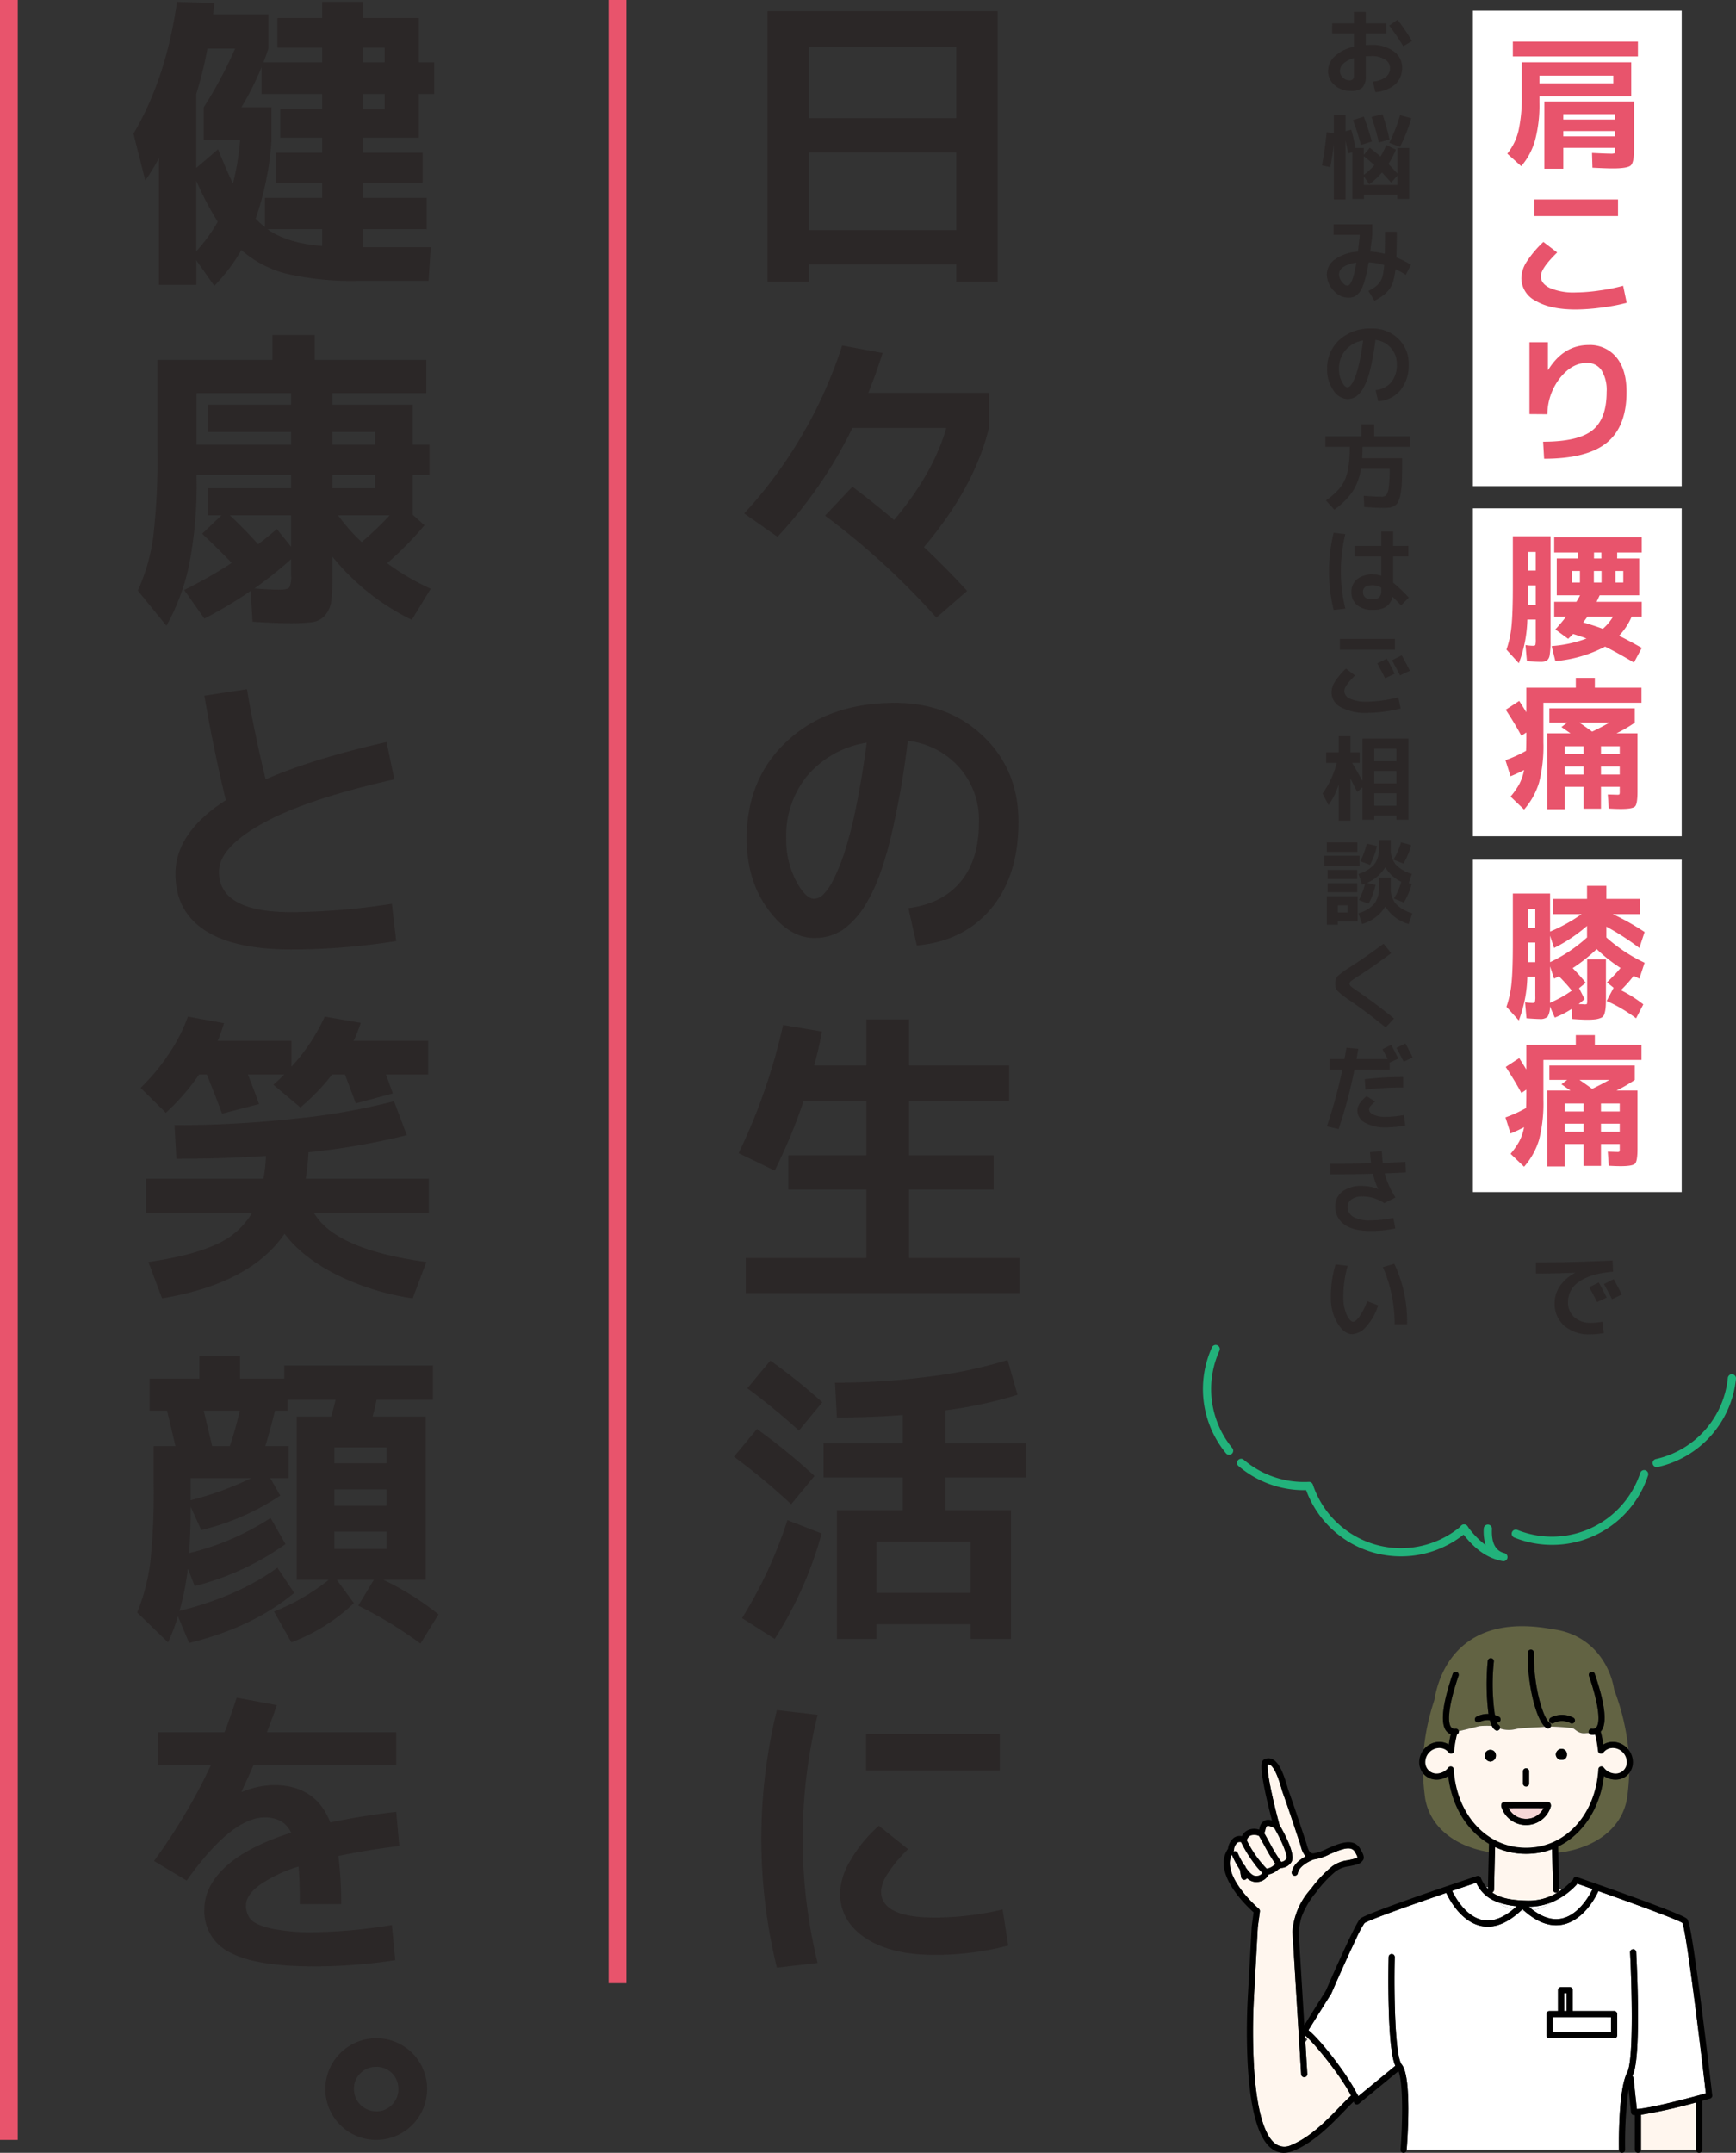 <svg xmlns="http://www.w3.org/2000/svg" width="390.826" height="484.586" viewBox="0 0 390.826 484.586"><rect x="0" y="0" width="390.826" height="484.586" fill="#333333" stroke="none"/><defs><style>.cls-1{fill:#2b2727;}.cls-2{fill:#e8546c;}.cls-3{fill:none;}.cls-4{fill:#626343;}.cls-5{fill:#fff;}.cls-6{fill:#fff6ee;}.cls-7{fill:#f7d7d7;}.cls-8{fill:#22b27b;}</style></defs><g id="レイヤー_2" data-name="レイヤー 2"><g id="メイン"><path class="cls-1" d="M172.801,2.53h51.8V63.43h-9.31V59.51H182.111v3.92h-9.31Zm9.31,24.08h33.18V10.51H182.111Zm0,7.7v17.5h33.18v-17.5Z"/><path class="cls-1" d="M185.75,116.07l6.16-6.51q4.759,3.57,9.38,7.49,8.821-10.5,11.76-20.72H191.911a100.029,100.029,0,0,1-16.87,24.5l-7.49-5.25a102.142,102.142,0,0,0,22.05-37.8l9.1,1.68q-1.47,4.69-3.22,8.96h27.16v7.91q-3.291,13.44-14.63,26.81,4.969,4.69,9.73,9.87l-6.93,6.02A167.187,167.187,0,0,0,185.75,116.07Z"/><path class="cls-1" d="M204.511,204.411q7.629-.979,11.76-5.95,4.129-4.969,4.13-13.44a17.84,17.84,0,0,0-4.445-12.285,18.267,18.267,0,0,0-11.585-5.985,190.302,190.302,0,0,1-3.955,22.295q-2.276,8.996-5.04,13.685a19.514,19.514,0,0,1-5.6,6.545,11.569,11.569,0,0,1-6.475,1.855q-5.67,0-10.43-6.51-4.761-6.51-4.76-15.89,0-13.579,9.24-22.05,9.24-8.469,24.15-8.47,12.04,0,19.915,7.56,7.875,7.56,7.875,19.25,0,12.18-6.195,19.53-6.195,7.35-16.695,8.26Zm-9.38-37.24a22.127,22.127,0,0,0-13.3,7.35,21.322,21.322,0,0,0-4.83,14.21,20.005,20.005,0,0,0,2.17,9.45q2.169,4.131,4.13,4.13a3.104,3.104,0,0,0,2.03-.945,12.6,12.6,0,0,0,2.345-3.465,44.402,44.402,0,0,0,2.555-6.37,96.018,96.018,0,0,0,2.555-10.15Q194.08,175.081,195.131,167.171Z"/><path class="cls-1" d="M195.06,229.47h9.59v10.36h22.54v7.98h-22.54v12.25h19.04v7.7h-19.04v15.4h24.85v7.91H167.901V283.16h27.16V267.76H177.491v-7.7h17.57v-12.25H180.921a119.874,119.874,0,0,1-6.51,15.68l-8.12-3.92a132.573,132.573,0,0,0,10.01-28.84l8.75,1.47q-.771,4.131-1.75,7.63h11.76Z"/><path class="cls-1" d="M178.121,338.601a142.468,142.468,0,0,0-12.88-10.71l5.18-6.23a139.887,139.887,0,0,1,12.95,10.57Zm6.86,6.58a86.27,86.27,0,0,1-10.57,23.73l-7.35-4.69a99.179,99.179,0,0,0,10.22-22.05Zm-16.73-32.69,5.18-6.23a125.806,125.806,0,0,1,11.69,9.38l-5.25,6.37A144.876,144.876,0,0,0,168.25,312.491Zm19.74-1.26a160.765,160.765,0,0,0,21.42-1.4,98.353,98.353,0,0,0,17.43-3.71l2.24,7.84a97.182,97.182,0,0,1-16.24,3.5v7.42h18.06v7.7H212.841v7.35h14.77v28.98h-9.1v-3.29h-21.21v3.29h-8.89v-28.98h14.84v-7.35H185.401v-7.7h17.85v-6.37q-7.49.561-14.84.56Zm30.52,47.32V347.002h-21.21v11.55Z"/><path class="cls-1" d="M184.071,385.99a117.752,117.752,0,0,0,0,55.86l-9.17,1.05a121.727,121.727,0,0,1,0-57.96Zm41.65,43.82,1.26,8.12a64.92,64.92,0,0,1-16.59,2.1q-9.87,0-15.575-3.815-5.706-3.814-5.705-10.185a15.319,15.319,0,0,1,2.345-7.245,30.911,30.911,0,0,1,6.405-7.805l6.58,5.25a30.081,30.081,0,0,0-4.48,5.355,8.48,8.48,0,0,0-1.61,4.095q0,5.95,12.04,5.95A67.003,67.003,0,0,0,225.721,429.81Zm-30.73-31.29v-8.19h30.1v8.19Z"/><path class="cls-1" d="M94.31,4.07v9.94h3.43v7.14H94.31v9.87H81.641v3.36H95.151v6.72H81.641V44.53H96.06v7.07H81.641v4.06H96.971l-.49,7.56h-15.96a66.113,66.113,0,0,1-15.75-1.54,24.489,24.489,0,0,1-10.43-5.39,39.193,39.193,0,0,1-6.09,8.05l-4.06-5.74v5.53H35.79V35.57a41.362,41.362,0,0,1-3.08,5.04l-2.66-10.5Q37.401,17.651,39.851.43L48.25.71q-.141,1.68-.28,2.52h12.46v7.7q-.7,2.1-1.12,3.08h13.23v-3.29H62.46V4.07H72.54V.43h9.1V4.07ZM44.191,21.15V37.81l4.9-4.2q2.1,5.18,3.36,7.7a59.641,59.641,0,0,0,1.61-9.73h-8.19V24.16a98.788,98.788,0,0,0,7.07-13.23H46.71A90.812,90.812,0,0,1,44.191,21.15Zm0,19.53V56.57A37.254,37.254,0,0,0,49.02,49.92,68.542,68.542,0,0,1,44.191,40.68Zm13.37,8.54a18.624,18.624,0,0,0,2.1,1.89V44.53H72.54V41.1H62.111V34.38H72.54V31.02H63.091V24.58h9.45V21.15H58.891v-6.02a65.6,65.6,0,0,1-4.55,9.03h6.79v7.42A67.252,67.252,0,0,1,57.56,49.22Zm2.66,2.38q4.41,3.15,12.32,3.78V51.6ZM81.641,10.72v3.29h4.97v-3.29Zm0,13.86h4.97V21.15H81.641Z"/><path class="cls-1" d="M87.171,126.781a54.774,54.774,0,0,0,9.8,5.74l-4.27,7a52.706,52.706,0,0,1-17.85-14.21v3.57a57.22,57.22,0,0,1-.245,6.23,6.107,6.107,0,0,1-1.4,3.36,4.574,4.574,0,0,1-2.905,1.575,43.576,43.576,0,0,1-5.46.245q-2.52,0-7.98-.35l-.42-6.93a96.241,96.241,0,0,1-10.43,6.23l-4.55-6.44A102.755,102.755,0,0,0,52.171,126.711q-2.52-2.659-6.65-6.58l4.34-4.13H46.851v-6.09H65.54v-3.01H44.261v.98a93.607,93.607,0,0,1-1.645,19.075,48.289,48.289,0,0,1-5.145,13.895l-6.44-7.91a43.247,43.247,0,0,0,3.465-12.04,151.831,151.831,0,0,0,.945-19.81V81.001h25.9v-5.6h9.52V81.001H95.991v7.49H74.851v2.59H92.911v9.03h3.78v6.79H92.911v8.96l2.66,2.38A80.395,80.395,0,0,1,87.171,126.781Zm-21.63-29.54H46.851V91.081H65.54V88.491H44.261v11.62H65.54Zm-7.42,25.27q2.449-1.89,4.2-3.43l3.22,3.99V116.001h-13.79Q55.04,119.082,58.121,122.511Zm7.42,3.36a91.075,91.075,0,0,1-8.26,6.58q3.36.281,5.67.28,1.749,0,2.17-.49a5.395,5.395,0,0,0,.42-2.8Zm9.31-28.63v2.87h9.59V97.241Zm0,12.67h9.59v-3.01H74.851ZM81.431,122.021a74.204,74.204,0,0,0,6.3-6.02H76.111A43.17,43.17,0,0,0,81.431,122.021Z"/><path class="cls-1" d="M46.011,156.6l9.59-1.47q1.47,8.89,4.2,20.3,10.569-4.62,27.23-8.4l1.75,8.4q-19.671,4.41-29.575,9.87-9.906,5.46-9.905,10.92,0,9.1,16.31,9.1a151.96,151.96,0,0,0,22.61-1.89l.98,8.4a152.886,152.886,0,0,1-23.59,1.89q-12.951,0-19.53-4.34-6.58-4.34-6.58-12.67,0-9.309,11.34-16.59Q48.04,168.501,46.011,156.6Z"/><path class="cls-1" d="M67.641,249.279l-6.09-5.11q.84-.699,2.45-2.31H55.81q1.26,3.15,2.52,6.65l-8.33,2.17q-1.33-3.571-3.43-8.82h-1.75a47.974,47.974,0,0,1-7.49,8.61l-5.67-5.6a45.806,45.806,0,0,0,6.37-7.665,36.923,36.923,0,0,0,4.27-8.365l8.12,1.47a38.236,38.236,0,0,1-1.4,3.99H65.611v5.81a41.768,41.768,0,0,0,7.49-11.27l8.12,1.4a34.909,34.909,0,0,1-1.61,4.06h16.8v7.56h-9.52q.56,1.47,1.54,4.27l-8.33,2.24q-1.26-3.429-2.45-6.51H74.781A49.199,49.199,0,0,1,67.641,249.279Zm-34.79,23.8v-7.77h26.46a31.205,31.205,0,0,0,.56-5.11q-9.521.63-20.16.63l-.42-7.56a247.098,247.098,0,0,0,27.16-1.47,147.594,147.594,0,0,0,22.26-3.92l2.87,7.63a153.444,153.444,0,0,1-22.12,3.85,55.413,55.413,0,0,1-.63,5.95H96.551v7.77H70.721q4.83,8.19,25.27,10.99l-3.08,8.19a57.571,57.571,0,0,1-17.535-5.53q-7.525-3.919-11.305-9.03-7.63,11.2-27.58,14.56l-3.08-8.19q9.66-1.399,15.155-3.92a17.577,17.577,0,0,0,8.155-7.07Z"/><path class="cls-1" d="M63.091,336.64a54.808,54.808,0,0,1-17.78,7.77l-2.38-5.25v.21q0,5.111-.35,10.22a58.52,58.52,0,0,0,18.34-7.91l3.36,5.88a60.754,60.754,0,0,1-20.44,9.45l-1.54-3.92a62.483,62.483,0,0,1-1.89,9.52q13.159-3.289,22.05-9.73l3.78,5.67q-9.381,7.77-23.66,11.27l-2.52-6.02a41.186,41.186,0,0,1-2.24,5.88l-6.93-6.72a46.147,46.147,0,0,0,2.94-11.2,150.985,150.985,0,0,0,.77-17.99v-8.26h4.9q-.351-1.539-1.89-7.98H33.691v-7.21h11.2v-5.04h9.17v5.04h9.94V307.38h33.46v7.7H84.79q-.42,2.101-.91,3.78H95.851v36.75h-9.52a64.71,64.71,0,0,1,12.39,7.77l-4.06,6.58a91.8,91.8,0,0,0-14-8.54l3.5-5.81H75.831l3.85,5.25a42.244,42.244,0,0,1-14.07,8.82l-3.92-6.93a48.118,48.118,0,0,0,12.32-7.14h-7.21v-36.75h7.77q.769-2.73.98-3.78H64.701v2.45h-2.8q-.84,3.57-2.17,7.98h5.25v7.21H60.851ZM42.931,337.69a72.778,72.778,0,0,0,13.65-4.97H42.931Zm8.82-12.18q1.26-3.78,2.24-7.98H45.871q1.539,6.441,1.89,7.98Zm35.28,3.85v-3.57H75.27v3.57Zm-11.76,9.59H87.031v-3.71H75.27Zm0,9.73H87.031v-3.92H75.27Z"/><path class="cls-1" d="M88.221,433.311l.77,7.91a121.41,121.41,0,0,1-18.2,1.4q-13.161,0-18.97-3.115a10.285,10.285,0,0,1-5.81-9.695q0-5.25,4.865-9.695,4.865-4.444,14.665-7.595-1.611-3.428-5.95-3.43-7.421,0-17.57,14.21l-7.35-4.41a129.442,129.442,0,0,0,12.81-21.56H35.511v-7.42H50.56q1.4-3.71,2.73-7.77l9.03,1.68q-.84,2.52-2.24,6.09H89.201v7.42H57.071q-.84,1.961-2.66,5.88l.07.14a19.495,19.495,0,0,1,7.21-1.54q9.379,0,12.67,8.4,7.489-1.539,14.84-2.38l.7,7.7q-6.161.7-13.72,2.24a81.457,81.457,0,0,1,.63,10.85H67.5q0-5.389-.28-8.47a31.255,31.255,0,0,0-8.785,4.165q-3.045,2.276-3.045,4.515a4.719,4.719,0,0,0,1.05,3.185q1.05,1.225,4.55,2.065a44.232,44.232,0,0,0,9.8.84A115.658,115.658,0,0,0,88.221,433.311Z"/><path class="cls-1" d="M73.241,470.2a11.484,11.484,0,0,1,19.565-8.085,11.459,11.459,0,1,1-19.565,8.085Zm7.91-3.535a4.746,4.746,0,0,0-1.47,3.535,5.019,5.019,0,0,0,5.04,5.04,4.747,4.747,0,0,0,3.535-1.47,4.926,4.926,0,0,0,1.435-3.57A4.901,4.901,0,0,0,84.721,465.23,4.923,4.923,0,0,0,81.151,466.665Z"/><rect class="cls-2" width="4" height="481.68"/><rect class="cls-2" x="137.02" width="4" height="446.406"/><path class="cls-3" d="M381.832,473.246l-.055.015.055.709Z"/><path class="cls-3" d="M305.564,471.434c.072.149.142.295.205.436l.052-.043q-.077-.219-.175-.448Z"/><path class="cls-3" d="M305.243,436.556c.011-.03.021-.063.032-.093-1.503,3.128-3.618,7.819-5.523,12.203a.673.673,0,0,1-.048.091l-.167.268.153-.212S302.95,441.311,305.243,436.556Z"/><path class="cls-3" d="M293.818,458.665l.06.986.447-.614C294.145,458.901,293.975,458.775,293.818,458.665Z"/><path class="cls-4" d="M326.044,399.768a4.626,4.626,0,0,1-2.191.801c-.137.013-.274.019-.409.019a3.883,3.883,0,0,1-3.078-1.435,52.583,52.583,0,0,0,.492,5.717c1.191,6.613,6.593,9.64,9.836,10.82a21.987,21.987,0,0,0,4.482,1.174c.017-.634.035-1.248.053-1.829C330.302,412.126,326.838,406.609,326.044,399.768Z"/><path class="cls-4" d="M363.688,400.589q-.203,0-.411-.019a4.619,4.619,0,0,1-2.189-.8c-.853,7.346-4.782,13.17-10.3,15.873.014.446.027.905.039,1.376a22.686,22.686,0,0,0,5.628-1.327c3.243-1.181,8.645-4.208,9.837-10.82a52.533,52.533,0,0,0,.492-5.742A3.88,3.88,0,0,1,363.688,400.589Z"/><path class="cls-4" d="M323.751,392.091a4.108,4.108,0,0,1,2.413.586c.117-.788.273-1.559.457-2.313a2.284,2.284,0,0,1-1.029-.748c-1.353-1.736-.86-6.063,1.468-12.859a.692.692,0,0,1,1.309.449c-2.045,5.969-2.675,10.29-1.686,11.559a1.021,1.021,0,0,0,1.012.36.699.699,0,0,1,.731.544c1.775-.4,4.628-1.14,4.628-1.14a18.787,18.787,0,0,1,2.822-.041,6.939,6.939,0,0,1-.471-1.288,4.03,4.03,0,0,0-2.365.441.692.692,0,0,1-.647-1.223,5.408,5.408,0,0,1,2.713-.62,53.716,53.716,0,0,1-.168-11.929.692.692,0,1,1,1.378.135,47.678,47.678,0,0,0,.237,12.043,5.441,5.441,0,0,1,.913.371.692.692,0,0,1-.324,1.304.706.706,0,0,1-.15-.018,1.122,1.122,0,0,0,.363.538.701.701,0,0,1,.318.829,6.4,6.4,0,0,0,3.687.101c1.765-.321,4.946-.321,6.361-.482.021-.002.049-.004.071-.006-2.129-2.036-3.992-9.973-3.84-16.689a.704.704,0,0,1,.708-.676.693.693,0,0,1,.676.708c-.166,7.288,2.025,14.755,3.541,15.768a.691.691,0,0,1,.248.853,38.042,38.042,0,0,1,4.956.362c.53.161,1.237,1.284,2.829,1.124a6.524,6.524,0,0,1,.803-.027.687.687,0,0,1-.066-.351.697.697,0,0,1,.747-.632,1.027,1.027,0,0,0,1.013-.361c.99-1.271.36-5.591-1.685-11.558a.692.692,0,0,1,1.309-.449c2.328,6.794,2.821,11.12,1.467,12.858-.042.053-.087.108-.137.161a25.95,25.95,0,0,1,.604,2.901,4.075,4.075,0,0,1,2.415-.586,4.517,4.517,0,0,1,3.228,1.712,52.084,52.084,0,0,0-3.18-13.389c-1.035-6.309-5.571-12.674-13.938-13.698-18.95-3.532-25.204,7.567-26.573,15.975a50.437,50.437,0,0,0-2.379,11.089A4.516,4.516,0,0,1,323.751,392.091Zm30.734-4.525a.692.692,0,0,1-.935.288,4.033,4.033,0,0,0-3.779,0,.692.692,0,0,1-.647-1.223,5.417,5.417,0,0,1,5.073,0A.692.692,0,0,1,354.486,387.565Z"/><path class="cls-5" d="M337.043,428.092a10.72,10.72,0,0,0,3.579,1.72c.278-.231.558-.482.84-.745A16.674,16.674,0,0,1,337.043,428.092Z"/><path class="cls-5" d="M342.722,429.718a.671.671,0,0,1-.131.189c-.073.07-.146.135-.219.203q.409.033.82.034Q342.957,429.937,342.722,429.718Z"/><path class="cls-6" d="M350.353,426.028l-.019 0a.692.692,0,0,1-.691-.674c-.024-.924-.051-2.076-.08-3.324-.042-1.832-.09-3.923-.143-5.798a16.248,16.248,0,0,1-5.786,1.052h-.136a16.172,16.172,0,0,1-6.906-1.528c-.06,2.028-.114,4.373-.16,6.404-.028,1.198-.052,2.302-.075,3.193a.693.693,0,0,1-.427.624c1.912,1.343,4.52,1.751,7.661,1.83a12.448,12.448,0,0,0,7.956-2.418c-.181-.076-.358-.147-.524-.211l.003.138A.691.691,0,0,1,350.353,426.028Z"/><path class="cls-5" d="M334.987,424.774c-.127-.006-.254-.012-.381-.018.12.145.242.289.371.42Q334.982,424.981,334.987,424.774Z"/><path class="cls-5" d="M344.207,429.192c.317.275.633.532.947.767a12.051,12.051,0,0,0,4.519-1.918A13.984,13.984,0,0,1,344.207,429.192Z"/><path class="cls-5" d="M332.354,423.785c-1.681.564-3.526,1.188-5.434,1.839.742,1.523,3.103,5.747,6.799,6.532,2.158.459,4.476-.331,6.903-2.345a10.72,10.72,0,0,1-3.579-1.72A8.048,8.048,0,0,1,332.354,423.785Z"/><path class="cls-6" d="M293.818,458.665c.156.11.326.236.507.373l-.447.614.437,7.174a.692.692,0,0,1-.649.733c-.015.001-.029.001-.043.001a.692.692,0,0,1-.69-.65l-1.952-32.038v-.001l-.001-.017c-.001-.019.002-.037.002-.057a.622.622,0,0,1,.001-.066,15.9,15.9,0,0,1,4.159-9.553,27.357,27.357,0,0,1,4.752-5.065,7.538,7.538,0,0,1,3.496-1.376c.472-.093.961-.188,1.462-.335a2.224,2.224,0,0,0,.781-.328,5.01,5.01,0,0,0-.497-1.043l-.079-.143c-.825-1.51-2.916-.737-5.781.52a11.112,11.112,0,0,1-3.532,1.15c-.972.352-3.289,1.503-3.561,3.078a.692.692,0,0,1-.681.574.681.681,0,0,1-.119-.01.691.691,0,0,1-.564-.8c.295-1.703,1.895-2.872,3.12-3.534a5.409,5.409,0,0,1-1.085-2.297c-.063-.219-.125-.434-.193-.635q-.533-1.585-1.058-3.172c-.893-2.688-1.816-5.468-2.794-8.173-.079-.217-.18-.557-.302-.972-.428-1.448-1.429-4.838-2.648-5.393a.63.63,0,0,0-.447-.038c-.313,1.259,1.087,7.886,2.628,13.559,1.21,2.083,3.775,6.889,2.659,8.443a2.901,2.901,0,0,1-2.052,1.262,1.623,1.623,0,0,0-.918.389,4.438,4.438,0,0,1-2.095,1.082,3.079,3.079,0,0,1-2.769,1.7,3.827,3.827,0,0,1-.556-.042,3.205,3.205,0,0,1-1.577-.831.689.689,0,0,1-.498.371.681.681,0,0,1-.119.01.692.692,0,0,1-.681-.574l-.291-1.685a21.857,21.857,0,0,1-1.744-3.223.692.692,0,0,1-.058-.267c-2.501,4.94,5.97,12.181,6.059,12.257a.693.693,0,0,1,.239.62l-.466,3.505-.898,16.3a141.738,141.738,0,0,0,.005,14.647c.558,9.805,2.256,15.989,4.911,17.884a3.436,3.436,0,0,0,3.538.232c4.296-1.778,7.934-5.534,10.856-8.553.881-.909,1.713-1.768,2.441-2.438a.659.659,0,0,1,.149-.09c-2.253-4.451-8.336-11.933-10.394-13.618Z"/><path class="cls-6" d="M381.777,473.261a115.359,115.359,0,0,1-12.334,2.763V483.892h12.389v-9.922Z"/><path class="cls-5" d="M366.32,466.542c1.571-2.951,1.006-20.525.657-27.047a.692.692,0,1,1,1.382-.074c.131,2.439,1.22,23.944-.817,27.772-.015.028-.029.062-.044.092a.682.682,0,0,1,.257.463l.751,6.983c3.058-.177,11.641-2.431,15.533-3.52-1.631-14.165-4.429-36.46-5.279-38.371-1.066-.75-10.673-4.264-18.905-7.171-.302.679-3.035,6.524-8.044,7.542a7.435,7.435,0,0,1-1.486.15c-2.317,0-4.708-1.079-7.133-3.215q-.411-.001-.82-.034c-2.534,2.365-5.027,3.56-7.433,3.56a7.247,7.247,0,0,1-1.514-.16c-4.467-.953-7.091-5.859-7.828-7.433-8.455,2.9-17.593,6.153-18.419,6.808a25.375,25.375,0,0,0-1.904,3.578c-.011.03-.021.063-.032.093-2.293,4.755-5.552,12.256-5.552,12.256l-.153.212-4.969,7.958c2.661,2.075,8.817,9.99,10.995,14.452l.082-.054q.098.229.175.448l8.315-6.832c-.507-1.085-1.255-4.029-1.493-13.171-.15-5.764-.023-11.264-.022-11.319a.706.706,0,0,1,.709-.676.693.693,0,0,1,.676.709c-.198,8.359.054,22.309,1.569,24.17l.001.001.002.003c2.331,2.854,1.258,17.299,1.107,19.18H364.482C364.47,483.231,364.263,470.406,366.32,466.542Zm-2.924-7.729H348.838a.692.692,0,0,1-.692-.692v-4.761a.692.692,0,0,1,.692-.692h1.921v-4.701a.692.692,0,0,1,.692-.692h1.938a.692.692,0,0,1,.692.692v4.701H363.396a.692.692,0,0,1,.692.692v4.761A.692.692,0,0,1,363.396,458.812Z"/><rect class="cls-5" x="352.144" y="448.659" width="0.554" height="4.008"/><path class="cls-5" d="M355.068,423.992a.69.69,0,0,1-.151.258,16.163,16.163,0,0,1-5.245,3.79,12.051,12.051,0,0,1-4.519,1.918c2.225,1.663,4.362,2.302,6.377,1.895,4.102-.831,6.589-5.749,7.013-6.648C357.329,424.779,356.161,424.371,355.068,423.992Z"/><path d="M383.149,452.381c-2.502-19.622-3.045-20.166-3.37-20.491-1.146-1.146-19.213-7.459-24.723-9.367a.693.693,0,0,0-.881.428.7.7,0,0,0-.034.189.689.689,0,0,0-.227.158,17.144,17.144,0,0,1-2.366,2.093,12.448,12.448,0,0,1-7.956,2.418c-3.141-.079-5.749-.487-7.661-1.83a.693.693,0,0,0,.427-.624c.023-.891.048-1.995.075-3.193.046-2.031.1-4.376.16-6.404a16.172,16.172,0,0,0,6.906,1.528h.136a16.248,16.248,0,0,0,5.786-1.052c.053,1.875.101,3.966.143,5.798.029,1.249.055,2.401.08,3.324a.692.692,0,0,0,.691.674l.019-0a.691.691,0,0,0,.673-.71l-.003-.138c-.023-.899-.049-1.993-.075-3.181-.036-1.568-.076-3.329-.121-4.981-.013-.47-.026-.93-.039-1.376,5.518-2.703,9.447-8.527,10.3-15.873a4.619,4.619,0,0,0,2.189.8q.208.019.411.019a3.88,3.88,0,0,0,3.096-1.46,3.989,3.989,0,0,0,.839-2.491,4.61,4.61,0,0,0-4.24-4.547,4.075,4.075,0,0,0-2.415.586,25.95,25.95,0,0,0-.604-2.901c.05-.054.096-.108.137-.161,1.355-1.738.861-6.064-1.467-12.858a.692.692,0,0,0-1.309.449c2.045,5.967,2.675,10.288,1.685,11.558a1.027,1.027,0,0,1-1.013.361.697.697,0,0,0-.747.632.7.7,0,0,0,.632.747c.098.008.193.012.284.012a2.76,2.76,0,0,0,.548-.057,24.884,24.884,0,0,1,.64,3.667.692.692,0,0,0,1.234.358,2.667,2.667,0,0,1,2.119-1.02c.062,0,.124.002.189.006a3.2,3.2,0,0,1,2.943,3.166,2.507,2.507,0,0,1-2.833,2.553,3.329,3.329,0,0,1-2.33-1.324.692.692,0,0,0-1.243.377c-.611,10.231-7.423,17.657-16.199,17.657h-.136c-8.776,0-15.589-7.426-16.199-17.657a.692.692,0,0,0-1.242-.378,3.342,3.342,0,0,1-2.333,1.326,2.519,2.519,0,0,1-2.831-2.554,3.199,3.199,0,0,1,2.944-3.166,2.67,2.67,0,0,1,2.307,1.013.692.692,0,0,0,1.235-.358,24.827,24.827,0,0,1,.642-3.677.69.69,0,0,0,.423-.693.68.68,0,0,0-.017-.088.699.699,0,0,0-.731-.544,1.021,1.021,0,0,1-1.012-.36c-.989-1.269-.359-5.59,1.686-11.559a.692.692,0,0,0-1.309-.449c-2.328,6.796-2.822,11.122-1.468,12.859a2.284,2.284,0,0,0,1.029.748c-.184.754-.34,1.525-.457,2.313a4.108,4.108,0,0,0-2.413-.586,4.613,4.613,0,0,0-4.242,4.547,3.986,3.986,0,0,0,.857,2.516,3.883,3.883,0,0,0,3.078,1.435c.135,0,.272-.007.409-.019a4.626,4.626,0,0,0,2.191-.801c.794,6.841,4.258,12.358,9.185,15.268-.018.581-.036,1.195-.053,1.829-.047,1.737-.09,3.606-.128,5.265-.022.965-.042,1.863-.062,2.644q-.005.207-.01.402c-.13-.132-.251-.275-.371-.42a7.909,7.909,0,0,1-1.231-2.088c-.006-.015-.015-.028-.022-.042a.621.621,0,0,0-.033-.063.572.572,0,0,0-.039-.055.658.658,0,0,0-.043-.052c-.015-.016-.032-.031-.049-.046-.017-.015-.034-.029-.051-.042-.018-.013-.036-.023-.056-.035a.574.574,0,0,0-.06-.032.613.613,0,0,0-.058-.022.693.693,0,0,0-.068-.022c-.019-.005-.038-.007-.058-.01-.025-.004-.05-.007-.075-.008-.019-0-.039 0-.058.001a.703.703,0,0,0-.076.007.603.603,0,0,0-.063.014c-.017.004-.034.006-.051.011-5.879,1.966-25.147,8.469-26.296,9.618-1.15,1.15-6.579,13.564-7.715,16.178l-4.857,7.778-1.28-21.012a18.33,18.33,0,0,1,.668-3.373,18.624,18.624,0,0,1,3.209-5.441,26.106,26.106,0,0,1,4.501-4.813,6.243,6.243,0,0,1,2.914-1.111c.503-.099,1.023-.201,1.584-.364a2.391,2.391,0,0,0,1.682-1.131c.283-.689-.076-1.339-.574-2.239l-.077-.139c-1.495-2.738-4.853-1.266-7.551-.082a10.469,10.469,0,0,1-3.053,1.042l-.041-0c-.79-.027-1.058-.659-1.443-1.995-.069-.239-.137-.474-.21-.693q-.532-1.582-1.056-3.167c-.896-2.697-1.822-5.485-2.806-8.207-.073-.2-.164-.512-.276-.894-.778-2.634-1.747-5.508-3.403-6.261a2.038,2.038,0,0,0-1.74.016c-.736.337-1.22,1.188.317,8.209.467,2.133.999,4.254,1.346,5.594a2.301,2.301,0,0,0-1.611-.011,2.366,2.366,0,0,0-1.196,1.786c-.022.085-.051.194-.078.287a3.425,3.425,0,0,0-2.762.22,2.899,2.899,0,0,0-1.113,1.245,2.407,2.407,0,0,0-1.743.311,3.64,3.64,0,0,0-1.391,2.524c-3.676,5.452,4.102,12.824,5.761,14.299l-.42,3.165c-.001.009,0,.018-.001.027-.001.009-.004.017-.004.027l-.899,16.32a143.287,143.287,0,0,0,.004,14.793c.59,10.392,2.437,16.766,5.49,18.944a4.463,4.463,0,0,0,2.643.867,5.831,5.831,0,0,0,2.228-.482c4.562-1.888,8.469-5.923,11.321-8.869.816-.843,1.528-1.575,2.174-2.183.021.057.045.117.064.173a.692.692,0,0,0,1.096.315L314.84,466.209c1.132,2.889.911,12.047.46,17.627a.692.692,0,0,0,.634.745c.019.001.038.002.057.002a.692.692,0,0,0,.689-.636l.004-.056c.151-1.88,1.224-16.326-1.107-19.18l-.002-.003-.001-0c-1.515-1.861-1.767-15.811-1.569-24.17a.693.693,0,0,0-.676-.709.706.706,0,0,0-.709.676c-.001.055-.128,5.555.022,11.319.238,9.142.986,12.086,1.493,13.171l-8.315,6.832-.052.043c-.064-.141-.133-.287-.205-.436-2.178-4.462-8.335-12.377-10.995-14.452l4.969-7.958.167-.268a.673.673,0,0,0,.048-.091c1.904-4.383,4.02-9.075,5.523-12.203a25.375,25.375,0,0,1,1.904-3.578c.825-.655,9.963-3.908,18.419-6.808.737,1.574,3.361,6.48,7.828,7.433a7.247,7.247,0,0,0,1.514.16c2.405,0,4.898-1.195,7.433-3.56.073-.068.146-.133.219-.203a.671.671,0,0,0,.131-.189q.235.22.47.426c2.425,2.136,4.816,3.215,7.133,3.215a7.435,7.435,0,0,0,1.486-.15c5.009-1.018,7.742-6.862,8.044-7.542,8.232,2.907,17.839,6.421,18.905,7.171.85,1.91,3.648,24.206,5.279,38.371-3.892,1.089-12.475,3.342-15.533,3.52l-.751-6.983a.682.682,0,0,0-.257-.463c.015-.029.029-.063.044-.092,2.038-3.828.948-25.332.817-27.772a.692.692,0,1,0-1.382.074c.35,6.523.914,24.096-.657,27.047-2.057,3.864-1.851,16.689-1.838,17.35v.013a.692.692,0,0,0,.692.679h.014a.693.693,0,0,0,.679-.705,90.527,90.527,0,0,1,.771-13.579l.559,5.199a.692.692,0,0,0,.644.617c.067.004.143.006.218.007V483.892a.692.692,0,0,0,1.384,0v-7.868a115.359,115.359,0,0,0,12.334-2.763l.055-.015V483.892a.692.692,0,0,0,1.384,0V473.005a.696.696,0,0,0-.013-.13c1.001-.273,1.663-.461,1.78-.494a.692.692,0,0,0,.499-.745C385.47,471.541,384.371,461.968,383.149,452.381ZM280.455,420.313l-.006-.033a.692.692,0,0,0-.331-.476,20.456,20.456,0,0,1-1.447-2.71.691.691,0,0,0-.911-.359c-.018.008-.034.019-.051.029a.687.687,0,0,0,.109-.314,2.477,2.477,0,0,1,.778-1.663,1.027,1.027,0,0,1,.816-.102.706.706,0,0,0,.027.078,28.821,28.821,0,0,0,2.86,4.639,13.141,13.141,0,0,0,1.909,2.187,1.707,1.707,0,0,1-1.697.62C281.912,422.121,281.163,421.332,280.455,420.313Zm4.723.283a24.517,24.517,0,0,1-4.455-6.358,1.688,1.688,0,0,1,.709-.992,2.261,2.261,0,0,1,1.838-.017,1.228,1.228,0,0,0,.148.03c.457.796.858,1.525,1.244,2.228a42.004,42.004,0,0,0,2.451,4.081,2.674,2.674,0,0,0-.325.257A3.025,3.025,0,0,1,285.178,420.596Zm3.277-1.52a37.926,37.926,0,0,1-2.58-4.255c-.38-.693-.775-1.41-1.226-2.196a3.76,3.76,0,0,0,.24-.72c.089-.346.201-.775.396-.858.098-.042.506-.117,1.609.481,1.784,3.094,3.031,6.27,2.681,6.852A1.501,1.501,0,0,1,288.455,419.076Zm15.724,52.668a.659.659,0,0,0-.149.09c-.729.67-1.561,1.529-2.441,2.438-2.922,3.019-6.56,6.775-10.856,8.553a3.436,3.436,0,0,1-3.538-.232c-2.655-1.895-4.354-8.078-4.911-17.884a141.738,141.738,0,0,1-.005-14.647l.898-16.3.466-3.505a.693.693,0,0,0-.239-.62c-.089-.076-8.56-7.317-6.059-12.257a.692.692,0,0,0,.058.267,21.857,21.857,0,0,0,1.744,3.223l.291,1.685a.692.692,0,0,0,.681.574.681.681,0,0,0,.119-.01.689.689,0,0,0,.498-.371,3.205,3.205,0,0,0,1.577.831,3.827,3.827,0,0,0,.556.042,3.079,3.079,0,0,0,2.769-1.7,4.438,4.438,0,0,0,2.095-1.082,1.623,1.623,0,0,1,.918-.389,2.901,2.901,0,0,0,2.052-1.262c1.116-1.555-1.448-6.36-2.659-8.443-1.541-5.673-2.942-12.3-2.628-13.559a.63.63,0,0,1,.447.038c1.219.554,2.22,3.945,2.648,5.393.123.416.224.755.302.972.978,2.705,1.901,5.485,2.794,8.173q.527,1.586,1.058,3.172c.068.201.13.416.193.635a5.409,5.409,0,0,0,1.085,2.297c-1.224.661-2.825,1.831-3.12,3.534a.691.691,0,0,0,.564.8.681.681,0,0,0,.119.01.692.692,0,0,0,.681-.574c.273-1.575,2.589-2.726,3.561-3.078a11.112,11.112,0,0,0,3.532-1.15c2.865-1.257,4.956-2.03,5.781-.52l.079.143a5.01,5.01,0,0,1,.497,1.043,2.224,2.224,0,0,1-.781.328c-.501.146-.99.242-1.462.335a7.538,7.538,0,0,0-3.496,1.376,27.357,27.357,0,0,0-4.752,5.065,15.9,15.9,0,0,0-4.159,9.553.622.622,0,0,0-.001.066c-0.0.019-.003.037-.002.057l.001.017v.001l1.952,32.038a.692.692,0,0,0,.69.65c.014,0,.028-0.0.043-.001a.692.692,0,0,0,.649-.733l-.437-7.174-.06-.986-.033-.539C295.844,459.811,301.927,467.294,304.179,471.744Zm29.539-39.587c-3.697-.786-6.058-5.009-6.799-6.532,1.908-.651,3.754-1.276,5.434-1.839a8.048,8.048,0,0,0,4.689,4.307,16.674,16.674,0,0,0,4.419.975c-.282.263-.562.514-.84.745C338.195,431.827,335.877,432.616,333.719,432.157Zm17.812-.303c-2.014.407-4.151-.232-6.377-1.895-.314-.235-.63-.491-.947-.767a13.984,13.984,0,0,0,5.466-1.151,16.163,16.163,0,0,0,5.245-3.79.69.69,0,0,0,.151-.258c1.093.379,2.261.787,3.475,1.214C358.119,426.106,355.632,431.024,351.53,431.854Z"/><path class="cls-6" d="M289.576,418.381c.349-.582-.897-3.758-2.681-6.852-1.103-.598-1.511-.523-1.609-.481-.195.083-.307.513-.396.858a3.76,3.76,0,0,1-.24.72c.45.786.846,1.504,1.226,2.196a37.926,37.926,0,0,0,2.58,4.255A1.501,1.501,0,0,0,289.576,418.381Z"/><path class="cls-6" d="M287.112,419.568a42.004,42.004,0,0,1-2.451-4.081c-.386-.703-.787-1.432-1.244-2.228a1.228,1.228,0,0,1-.148-.03,2.261,2.261,0,0,0-1.838.017,1.688,1.688,0,0,0-.709.992,24.517,24.517,0,0,0,4.455,6.358,3.025,3.025,0,0,0,1.609-.771A2.674,2.674,0,0,1,287.112,419.568Z"/><path class="cls-6" d="M282.512,422.209a1.707,1.707,0,0,0,1.697-.62,13.141,13.141,0,0,1-1.909-2.187,28.821,28.821,0,0,1-2.86-4.639.706.706,0,0,1-.027-.078,1.027,1.027,0,0,0-.816.102,2.477,2.477,0,0,0-.778,1.663.687.687,0,0,1-.109.314c.017-.009.033-.021.051-.029a.691.691,0,0,1,.911.359,20.456,20.456,0,0,0,1.447,2.71.692.692,0,0,1,.331.476l.006.033C281.163,421.332,281.912,422.121,282.512,422.209Z"/><path class="cls-6" d="M356.911,390.134c-1.592.16-2.299-.962-2.829-1.124a38.042,38.042,0,0,0-4.956-.362.665.665,0,0,1-.057.107.693.693,0,0,1-.96.191,2.385,2.385,0,0,1-.317-.262c-.022.002-.05.004-.071.006-1.416.16-4.596.16-6.361.482a6.4,6.4,0,0,1-3.687-.101.715.715,0,0,1-.048.112.691.691,0,0,1-.604.359.675.675,0,0,1-.324-.082,2.165,2.165,0,0,1-.822-.971,18.787,18.787,0,0,0-2.822.041s-2.853.74-4.628,1.14a.68.68,0,0,1,.017.088.69.69,0,0,1-.423.693,24.827,24.827,0,0,0-.642,3.677.692.692,0,0,1-1.235.358,2.67,2.67,0,0,0-2.307-1.013,3.199,3.199,0,0,0-2.944,3.166,2.519,2.519,0,0,0,2.831,2.554,3.342,3.342,0,0,0,2.333-1.326.692.692,0,0,1,1.242.378c.61,10.231,7.423,17.657,16.199,17.657h.136c8.776,0,15.588-7.426,16.199-17.657a.692.692,0,0,1,1.243-.377,3.329,3.329,0,0,0,2.33,1.324,2.507,2.507,0,0,0,2.833-2.553,3.2,3.2,0,0,0-2.943-3.166c-.065-.004-.127-.006-.189-.006a2.667,2.667,0,0,0-2.119,1.02.692.692,0,0,1-1.234-.358,24.884,24.884,0,0,0-.64-3.667,2.76,2.76,0,0,1-.548.057c-.091,0-.186-.004-.284-.012a.69.69,0,0,1-.566-.397A6.524,6.524,0,0,0,356.911,390.134Zm-14.037,8.598a.692.692,0,1,1,1.384,0v2.708a.692.692,0,1,1-1.384,0Zm-4.201,6.889c3.247-.025,6.539-.025,9.785,0a.691.691,0,0,1,.684.673.683.683,0,0,1-.008.352,5.807,5.807,0,0,1-11.137,0,.683.683,0,0,1-.008-.352A.691.691,0,0,1,338.674,405.622Zm-4.432-10.476a1.298,1.298,0,0,1,1.302-1.27,1.237,1.237,0,0,1,1.23,1.27,1.334,1.334,0,0,1-1.23,1.377A1.394,1.394,0,0,1,334.242,395.146Zm17.348.994a1.257,1.257,0,0,1-1.324-1.196,1.341,1.341,0,0,1,1.324-1.298,1.214,1.214,0,0,1,1.175,1.298A1.129,1.129,0,0,1,351.59,396.14Z"/><path class="cls-7" d="M343.567,409.422a4.371,4.371,0,0,0,3.948-2.42c-2.626-.016-5.27-.016-7.896,0A4.37,4.37,0,0,0,343.567,409.422Z"/><path d="M343.566,402.132a.692.692,0,0,0,.692-.692v-2.708a.692.692,0,1,0-1.384,0v2.708A.692.692,0,0,0,343.566,402.132Z"/><path d="M336.699,389.46a.675.675,0,0,0,.324.082.691.691,0,0,0,.604-.359.715.715,0,0,0,.048-.112.701.701,0,0,0-.318-.829,1.122,1.122,0,0,1-.363-.538.706.706,0,0,0,.15.018.692.692,0,0,0,.324-1.304,5.441,5.441,0,0,0-.913-.371,47.678,47.678,0,0,1-.237-12.043.692.692,0,1,0-1.378-.135,53.716,53.716,0,0,0,.168,11.929,5.408,5.408,0,0,0-2.713.62.692.692,0,0,0,.647,1.223,4.03,4.03,0,0,1,2.365-.441,6.939,6.939,0,0,0,.471,1.288A2.165,2.165,0,0,0,336.699,389.46Z"/><path d="M348.494,389.063a.692.692,0,0,0,.576-.308.665.665,0,0,0,.057-.107.691.691,0,0,0-.248-.853c-1.517-1.013-3.707-8.48-3.541-15.768a.693.693,0,0,0-.676-.708.704.704,0,0,0-.708.676c-.152,6.716,1.711,14.653,3.84,16.689a2.385,2.385,0,0,0,.317.262A.692.692,0,0,0,348.494,389.063Z"/><path d="M351.59,393.646a1.341,1.341,0,0,0-1.324,1.298,1.257,1.257,0,0,0,1.324,1.196,1.129,1.129,0,0,0,1.175-1.196A1.214,1.214,0,0,0,351.59,393.646Z"/><path d="M336.774,395.146a1.237,1.237,0,0,0-1.23-1.27,1.298,1.298,0,0,0-1.302,1.27,1.394,1.394,0,0,0,1.302,1.377A1.334,1.334,0,0,0,336.774,395.146Z"/><path d="M354.197,386.63a5.417,5.417,0,0,0-5.073,0,.692.692,0,0,0,.647,1.223,4.033,4.033,0,0,1,3.779,0,.692.692,0,1,0,.647-1.223Z"/><path d="M337.998,406.647a5.807,5.807,0,0,0,11.137,0,.683.683,0,0,0,.008-.352.691.691,0,0,0-.684-.673c-3.247-.025-6.539-.025-9.785,0a.691.691,0,0,0-.684.673A.683.683,0,0,0,337.998,406.647Zm9.517.355a4.43,4.43,0,0,1-7.896,0C342.244,406.986,344.889,406.986,347.515,407.002Z"/><rect class="cls-5" x="349.531" y="454.051" width="13.173" height="3.377"/><path d="M364.088,453.359a.692.692,0,0,0-.692-.692h-9.314v-4.701a.692.692,0,0,0-.692-.692h-1.938a.692.692,0,0,0-.692.692v4.701h-1.921a.692.692,0,0,0-.692.692v4.761a.692.692,0,0,0,.692.692H363.396a.692.692,0,0,0,.692-.692Zm-14.558.692H362.704v3.377H349.531Zm2.613-5.393h.554v4.008H352.144Z"/><rect class="cls-5" x="331.605" y="2.421" width="47" height="107"/><rect class="cls-5" x="331.605" y="114.421" width="47" height="73.822"/><rect class="cls-5" x="331.605" y="193.51" width="47" height="74.822"/><path class="cls-2" d="M346.573,21.666v1.472a30.511,30.511,0,0,1-.992,8.48,15.321,15.321,0,0,1-3.104,5.792l-3.136-2.816a13.093,13.093,0,0,0,2.528-5.184,35.029,35.029,0,0,0,.736-8.064V14.018h24.64v7.648Zm-5.984-8.96V9.377h28.16V12.706Zm5.984,6.048h16.64v-1.728H346.573Zm1.12,4.096h20.192V33.505q0,3.072-.752,3.744-.752.672-4.048.672-1.408,0-4.576-.16l-.096-3.328q3.199.161,4.16.16a2.346,2.346,0,0,0,.928-.096q.127-.097.128-.704v-.512H351.949v4.704H347.693Zm4.256,4.064h11.68V25.697H351.949Zm0,2.592v1.184h11.68V29.505Z"/><path class="cls-2" d="M342.509,62.625a7.143,7.143,0,0,1,1.12-3.6,23.713,23.713,0,0,1,3.84-4.56l3.104,2.368q-3.68,3.584-3.68,5.344,0,1.664,2.048,2.656a13.689,13.689,0,0,0,5.824.992,39.108,39.108,0,0,0,5.392-.448,39.548,39.548,0,0,0,5.264-1.056l.8,3.84a41.68,41.68,0,0,1-5.552,1.056,45.681,45.681,0,0,1-5.904.448q-5.729,0-8.992-1.92A5.774,5.774,0,0,1,342.509,62.625Zm2.88-13.984V44.897h18.88v3.744Z"/><path class="cls-2" d="M344.333,77.025h4.16v6.272h.032q3.488-5.632,9.12-5.632a7.683,7.683,0,0,1,6.256,2.768q2.287,2.768,2.288,7.792,0,7.808-4.448,11.424-4.448,3.616-14.112,3.616l-.224-3.84q7.872,0,11.088-2.56,3.215-2.56,3.216-8.64a8.524,8.524,0,0,0-1.152-4.88,3.811,3.811,0,0,0-3.328-1.648q-3.297,0-6,3.36a13.388,13.388,0,0,0-2.864,8.192l-4.032-.032Z"/><path class="cls-1" d="M299.914,5.278h4.893v-2.604h2.667v2.604h4.62V7.503h-4.62v2.646q.798-.042,1.26-.042a8.093,8.093,0,0,1,5.019,1.449,4.288,4.288,0,0,1,1.911,3.507,5.097,5.097,0,0,1-1.522,3.906,7.68,7.68,0,0,1-4.504,1.764l-.567-2.373a5.741,5.741,0,0,0,2.94-1.019,2.619,2.619,0,0,0,.924-2.132A2.187,2.187,0,0,0,311.79,13.394a5.415,5.415,0,0,0-3.056-.767q-.462,0-1.26.042v4.368a3.721,3.721,0,0,1-.756,2.678,3.802,3.802,0,0,1-2.688.745,5.219,5.219,0,0,1-3.57-1.292,4.071,4.071,0,0,1-1.47-3.181,4.54,4.54,0,0,1,1.522-3.329,8.956,8.956,0,0,1,4.294-2.131V7.503h-4.893Zm4.893,7.812a5.532,5.532,0,0,0-2.352,1.207,2.308,2.308,0,0,0-.798,1.691,1.982,1.982,0,0,0,.661,1.459,2.035,2.035,0,0,0,1.438.64,1.077,1.077,0,0,0,.83-.252,1.48,1.48,0,0,0,.221-.945Zm7.959-7.329,1.869-1.323a55.123,55.123,0,0,1,3.255,4.788l-1.974,1.176A51.964,51.964,0,0,0,312.767,5.761Z"/><path class="cls-1" d="M299.495,37.639l-1.869-.399q.672-3.696,1.05-7.476l1.617.189V25.857h2.625v3.675l1.302-.336q.546,2.079.966,4.116h1.848v1.533l1.344-1.575q1.281.966,2.415,1.974a17.439,17.439,0,0,0,1.302-2.604l2.163,1.05a18.694,18.694,0,0,1-1.68,3.234q.965.966,2.037,2.163V33.313h2.646V44.779h-2.688v-.966h-7.497v.966h-2.625v-10.479l-.945.21q-.168-.945-.588-2.919v13.293h-2.625V32.452Q299.998,34.972,299.495,37.639Zm9.345-5.775-2.457.756a54.545,54.545,0,0,0-1.785-5.586l2.436-.777A57.574,57.574,0,0,1,308.839,31.864Zm-1.806,3.297v4.2a12.804,12.804,0,0,0,2.373-2.184Q308.167,36.043,307.034,35.161Zm7.581,4.347-1.407,1.596q-1.554-1.721-2.079-2.268a16.827,16.827,0,0,1-2.856,2.646l-1.239-1.785v1.932h7.581Zm-1.806-8.106-2.394.672a50.684,50.684,0,0,0-1.638-5.733l2.457-.63A44.852,44.852,0,0,1,312.809,31.402Zm2.373,1.68-2.415-.945a35.582,35.582,0,0,0,2.436-6.216l2.52.693A36.401,36.401,0,0,1,315.182,33.082Z"/><path class="cls-1" d="M300.25,52.864v-2.373h8.694v2.373q-.105,1.071-.462,3.759a18.68,18.68,0,0,1,3.276.504q.042-1.365.042-4.956h2.667q0,3.108-.105,5.775a20.811,20.811,0,0,1,3.297,1.659l-1.176,2.268a16.008,16.008,0,0,0-2.31-1.281,16.836,16.836,0,0,1-.504,2.677,5.68,5.68,0,0,1-.935,1.89,6.666,6.666,0,0,1-1.333,1.333,19.513,19.513,0,0,1-1.953,1.218l-1.365-2.226a15.387,15.387,0,0,0,1.522-.914,4.699,4.699,0,0,0,.998-1.008,4.053,4.053,0,0,0,.693-1.543,17.362,17.362,0,0,0,.336-2.352,15.282,15.282,0,0,0-3.507-.609q-.336,2.038-.714,3.465a14.684,14.684,0,0,1-.777,2.299,4.408,4.408,0,0,1-.913,1.365,2.783,2.783,0,0,1-1.019.662,3.883,3.883,0,0,1-1.218.168,4.422,4.422,0,0,1-3.255-1.627,5.247,5.247,0,0,1-1.512-3.665,4.125,4.125,0,0,1,1.859-3.36,9.971,9.971,0,0,1,5.134-1.722q.252-1.973.42-3.78Zm5.103,6.279a6.566,6.566,0,0,0-2.909.956,1.995,1.995,0,0,0-.997,1.627,2.804,2.804,0,0,0,.651,1.711q.65.851,1.239.851Q304.492,64.288,305.353,59.143Z"/><path class="cls-1" d="M309.701,87.808a5.249,5.249,0,0,0,3.528-1.785,6.116,6.116,0,0,0,1.239-4.032,5.35,5.35,0,0,0-1.333-3.686,5.481,5.481,0,0,0-3.475-1.795,57.119,57.119,0,0,1-1.187,6.688,16.168,16.168,0,0,1-1.512,4.105,5.848,5.848,0,0,1-1.68,1.963,3.467,3.467,0,0,1-1.942.557,3.962,3.962,0,0,1-3.129-1.953,7.853,7.853,0,0,1-1.428-4.767,8.557,8.557,0,0,1,2.772-6.615,10.301,10.301,0,0,1,7.245-2.541,8.279,8.279,0,0,1,5.975,2.268,7.658,7.658,0,0,1,2.362,5.775,8.788,8.788,0,0,1-1.858,5.859,7.058,7.058,0,0,1-5.008,2.478Zm-2.814-11.172a6.637,6.637,0,0,0-3.99,2.205,6.397,6.397,0,0,0-1.449,4.263,6.004,6.004,0,0,0,.651,2.835q.65,1.239,1.239,1.239a.929.929,0,0,0,.609-.284,3.768,3.768,0,0,0,.704-1.039,13.344,13.344,0,0,0,.767-1.911,28.861,28.861,0,0,0,.767-3.045Q306.571,79.009,306.887,76.636Z"/><path class="cls-1" d="M307.139,114.121l-.126-2.52q2.73.209,4.032.21a1.33,1.33,0,0,0,1.061-.399,3.742,3.742,0,0,0,.546-1.722,28.979,28.979,0,0,0,.2-3.969v-.168h-6.468a12.837,12.837,0,0,1-1.9,5.124,16.861,16.861,0,0,1-4.084,4.053l-1.89-2.1a14.764,14.764,0,0,0,3.287-2.982,9.181,9.181,0,0,0,1.585-3.528,25.462,25.462,0,0,0,.483-5.544h-5.46v-2.373h8.085v-2.709h2.877v2.709h8.085v2.373h-10.71q0,1.512-.084,2.583h9.009v1.869q0,2.142-.074,3.602a19.009,19.009,0,0,1-.273,2.52,7.721,7.721,0,0,1-.472,1.669,2.244,2.244,0,0,1-.777.956,2.774,2.774,0,0,1-1.05.452,7.855,7.855,0,0,1-1.428.105Q309.89,114.332,307.139,114.121Z"/><path class="cls-1" d="M302.875,120.231a35.335,35.335,0,0,0,0,16.758l-2.625.315a36.523,36.523,0,0,1,0-17.388Zm14.196,5.019h-3.423v5.901a37.485,37.485,0,0,1,3.528,3.36l-1.764,1.764q-.903-.987-1.911-1.953-.672,2.961-4.347,2.961a5.517,5.517,0,0,1-3.612-1.06,3.668,3.668,0,0,1-1.281-2.993,3.53,3.53,0,0,1,1.271-2.877,5.542,5.542,0,0,1,3.622-1.05,5.622,5.622,0,0,1,1.827.294v-4.347h-6.027v-2.373h6.027v-3.234h2.667v3.234h3.423Zm-6.09,7.035a3.896,3.896,0,0,0-1.953-.567q-2.184,0-2.184,1.512,0,1.68,2.184,1.68a2.017,2.017,0,0,0,1.491-.473,2.19,2.19,0,0,0,.462-1.564Z"/><path class="cls-1" d="M299.768,155.848a4.687,4.687,0,0,1,.735-2.363,15.557,15.557,0,0,1,2.52-2.992l2.037,1.554q-2.416,2.353-2.415,3.507a1.965,1.965,0,0,0,1.344,1.743,8.986,8.986,0,0,0,3.822.651,30.758,30.758,0,0,0,6.993-.987l.525,2.52a27.34,27.34,0,0,1-3.644.693,29.972,29.972,0,0,1-3.875.294,11.659,11.659,0,0,1-5.901-1.26A3.789,3.789,0,0,1,299.768,155.848Zm1.89-9.597v-2.457H314.047v2.457Zm12.348,5.397-2.163,1.029q-.819-1.658-1.785-3.339l2.163-1.092Q313.186,150.031,314.005,151.648Zm3.402-.672-2.205,1.05q-.945-1.827-1.827-3.402l2.205-1.113Q316.336,148.877,317.408,150.976Z"/><path class="cls-1" d="M298.57,169.351h2.814v-3.633h2.646v3.633h2.079v2.373h-1.701q1.764,3.024,2.331,4.032v-9.492h10.353v18.27h-2.73v-.966h-4.977v.966h-2.646v-7.287l-1.197,1.029q-.588-1.217-1.512-3.003v9.471h-2.646v-8.148a16.552,16.552,0,0,1-2.289,4.62l-1.344-2.604a20.182,20.182,0,0,0,3.192-6.888h-2.373Zm10.815,1.995h4.977v-2.793h-4.977Zm0,2.205v2.793h4.977v-2.793Zm0,4.998v2.814h4.977v-2.814Z"/><path class="cls-1" d="M298.15,194.887v-2.268h7.917v2.268Zm.567-3.15v-2.121h6.867v2.121Zm2.478,15.666v.756h-2.478v-6.405h6.93v5.649Zm-2.31-9.534v-2.058h6.657v2.058Zm0,2.961V198.793h6.657v2.037Zm2.31,4.557h2.184v-1.617h-2.184Zm14.868-2.247-2.247-.882a15.127,15.127,0,0,0,1.659-3.759,8.705,8.705,0,0,1-3.612-3.276,8.936,8.936,0,0,1-4.095,3.507l1.911.462a16.58,16.58,0,0,1-1.554,4.221l-2.184-.819a17.093,17.093,0,0,0,1.386-3.696q-.525.189-.672.231l-.819-2.415a7.587,7.587,0,0,0,3.57-2.152,5.68,5.68,0,0,0,1.029-3.623v-1.848h2.667V190.939a5.531,5.531,0,0,0,1.061,3.591,7.923,7.923,0,0,0,3.686,2.184l-.693,2.079.651.189A15.891,15.891,0,0,1,316.063,203.14Zm-5.628-5.586h2.667v2.247a5.427,5.427,0,0,0,1.092,3.58,8.131,8.131,0,0,0,3.759,2.195l-.819,2.415a9.013,9.013,0,0,1-5.25-3.948,9.069,9.069,0,0,1-5.229,3.948l-.819-2.415a7.587,7.587,0,0,0,3.57-2.153,5.679,5.679,0,0,0,1.029-3.622Zm-4.179-3.717a17.687,17.687,0,0,0,1.449-3.948l2.289.546a17.229,17.229,0,0,1-1.554,4.242Zm9.702.546-2.247-.882a15.047,15.047,0,0,0,1.701-3.906l2.289.63A15.899,15.899,0,0,1,315.958,194.383Z"/><path class="cls-1" d="M311.485,212.422l1.722,2.121q-3.949,2.982-7.413,5.187-1.26.798-1.617,1.092a.813.813,0,0,0-.357.609.825.825,0,0,0,.315.588,14.692,14.692,0,0,0,1.47,1.071q4.115,2.793,8.232,6.174l-1.869,2.016q-4.242-3.444-8.001-6.027a19.096,19.096,0,0,1-2.824-2.184,2.393,2.393,0,0,1-.536-1.638,2.434,2.434,0,0,1,.567-1.722,18.323,18.323,0,0,1,2.856-2.079Q307.831,215.173,311.485,212.422Z"/><path class="cls-1" d="M299.348,240.751V238.378h3.339q.294-1.68.441-2.541l2.667.231q-.252,1.554-.399,2.31h7.014q-.21-.42-.641-1.208-.431-.788-.536-.998l1.974-.987q.861,1.618,1.596,3.087l-1.953.924v1.554h-7.917a107.77,107.77,0,0,1-3.57,13.398l-2.646-.609a105.788,105.788,0,0,0,3.486-12.789Zm16.716,10.227.315,2.373a24.099,24.099,0,0,1-4.431.42,8.808,8.808,0,0,1-4.631-1.061,3.127,3.127,0,0,1-1.732-2.719q0-1.617,2.1-3.255l1.911,1.218a7.563,7.563,0,0,0-1.092,1.061,1.194,1.194,0,0,0-.273.704q0,.735.998,1.208a6.452,6.452,0,0,0,2.72.472A22.522,22.522,0,0,0,316.063,250.978Zm-8.82-8.064a73.97,73.97,0,0,1,8.652-.483v2.352a71.068,71.068,0,0,0-8.484.483Zm10.794-4.893-2.016.966q-1.134-2.184-1.638-3.108l2.016-1.008Q317.365,236.635,318.038,238.021Z"/><path class="cls-1" d="M310.247,267.631l.021-.021a15.64,15.64,0,0,1-1.176-3.402q-4.851.127-9.597.126V261.961q4.556,0,9.177-.126-.168-1.281-.231-2.52l2.667-.168q.063,1.512.21,2.604,3.36-.126,5.103-.21l.084,2.373q-1.575.084-4.767.21a18.348,18.348,0,0,0,2.436,5.418l-2.541,1.281a8.622,8.622,0,0,0-4.872-1.512,4.159,4.159,0,0,0-2.478.641,2.031,2.031,0,0,0-.882,1.732,2.479,2.479,0,0,0,1.302,2.237,7.642,7.642,0,0,0,3.885.787,25.83,25.83,0,0,0,5.103-.567l.441,2.373a26.597,26.597,0,0,1-5.544.567q-4.032,0-6.006-1.512a4.804,4.804,0,0,1-1.974-4.011,4.065,4.065,0,0,1,1.596-3.36,6.981,6.981,0,0,1,4.431-1.26A9.803,9.803,0,0,1,310.247,267.631Z"/><path class="cls-1" d="M303.4,284.935a25.123,25.123,0,0,0-.966,7.056,9.248,9.248,0,0,0,.746,3.927q.745,1.596,1.48,1.596.524,0,1.407-1.197a15.033,15.033,0,0,0,1.743-3.423l2.457.945a12.957,12.957,0,0,1-2.688,4.767,4.545,4.545,0,0,1-3.129,1.722q-1.786,0-3.308-2.436a10.913,10.913,0,0,1-1.522-5.901,25.011,25.011,0,0,1,1.05-7.371Zm7.917.294,2.583-.756a30.265,30.265,0,0,1,2.877,13.608h-2.793a32.832,32.832,0,0,0-.703-6.741A28.824,28.824,0,0,0,311.317,285.229Z"/><path class="cls-1" d="M345.785,284.151q8.484,0,17.262-.42l.105,2.52q-5.061.42-7.602,2.236a5.401,5.401,0,0,0-2.541,4.526,4.423,4.423,0,0,0,1.417,3.486,5.466,5.466,0,0,0,3.77,1.26,13.919,13.919,0,0,0,2.562-.252l.315,2.562a16.453,16.453,0,0,1-3.024.294,8.584,8.584,0,0,1-5.859-1.911,6.515,6.515,0,0,1-2.184-5.166,6.672,6.672,0,0,1,1.197-3.822,9.279,9.279,0,0,1,3.402-2.94v-.042q-4.599.189-8.82.189Zm15.939,7.917-2.163,1.029q-.819-1.659-1.785-3.339l2.163-1.092Q360.904,290.451,361.724,292.068Zm3.402-.672-2.205,1.05q-.945-1.827-1.827-3.402l2.205-1.113Q364.054,289.296,365.125,291.396Z"/><path class="cls-2" d="M346.702,148.973q-.768,0-2.944-.16l-.32-3.616a11.346,11.346,0,0,0,1.696.16q.448,0,.528-.192a5.625,5.625,0,0,0,.08-1.312v-4.384h-1.888a29.705,29.705,0,0,1-1.92,9.824l-2.784-3.072a22.678,22.678,0,0,0,1.136-5.264q.303-2.927.304-8.848V120.717h8.48v23.552a18.149,18.149,0,0,1-.192,3.184,1.88,1.88,0,0,1-.624,1.232A2.981,2.981,0,0,1,346.702,148.973Zm-2.72-17.216v2.496q0,.352-.016.992-.016.641-.016.928h1.792v-4.416Zm0-3.328h1.76v-4.192h-1.76Zm5.92,10.368v-3.328h4.992q.16-.256.432-.736c.181-.32.315-.565.4-.736h-5.248v-8.288h4.832v-1.344h-5.408v-3.456h19.712v3.456h-5.536v1.344h4.96v8.288h-8.896q-.576,1.217-.704,1.472h10.176v3.328h-2.272a14.76,14.76,0,0,1-2.848,4.32q1.855.864,5.12,2.72l-1.76,3.296q-4.064-2.4-6.496-3.584a29.35,29.35,0,0,1-11.2,3.264l-.832-3.392a27.983,27.983,0,0,0,7.84-1.696q-.96-.384-3.008-1.024-.352.384-1.12,1.088l-2.88-2.112q1.28-1.375,2.432-2.88Zm5.792-7.68v-2.592h-1.76v2.592Zm5.152,10.432a11.002,11.002,0,0,0,2.304-2.752h-5.76q-.641.896-.96,1.312Q358.925,140.813,360.845,141.549Zm-.288-10.432v-2.592h-1.728v2.592Zm-1.696-6.752v1.344h1.664v-1.344Zm4.832,6.752h1.76v-2.592H363.693Z"/><path class="cls-2" d="M359.053,154.796h10.496v3.392H347.469v8.928a33.039,33.039,0,0,1-.976,9.04,16.406,16.406,0,0,1-3.376,6.064l-3.04-2.912a16.707,16.707,0,0,0,2-2.88,11.427,11.427,0,0,0,1.04-3.104q-1.473.768-3.04,1.408l-1.152-3.616a29.743,29.743,0,0,0,4.64-2.112q.064-1.184.064-4.128l-1.12.736q-1.44-2.688-3.52-5.856l3.04-1.984q1.088,1.728,1.6,2.56v-5.536h11.136v-2.208h4.288Zm5.12,24.096q.352,0,.416-.096a1.852,1.852,0,0,0,.064-.672v-1.024h-4.224v4.928h-3.904v-4.928h-4.224v5.056h-3.968V165.068h5.248q-.256-.16-.96-.656-.705-.496-1.088-.752l1.28-.992h-4v-3.232h19.232v3.232a31.505,31.505,0,0,1-4.128,2.4h4.736v13.12q0,2.752-.544,3.328-.544.576-3.2.576-1.217,0-2.72-.096l-.224-3.168Q364.141,178.893,364.173,178.893Zm-7.648-9.12v-1.792h-4.224v1.792Zm0,2.752h-4.224v1.824h4.224Zm1.92-7.84q2.016-.96,3.872-2.016H355.598Q357.261,163.821,358.445,164.685Zm1.984,5.088h4.224v-1.792h-4.224Zm0,2.752v1.824h4.224v-1.824Z"/><path class="cls-2" d="M346.573,229.378q-.736,0-2.912-.16l-.32-3.616a11.758,11.758,0,0,0,1.664.16q.448,0,.544-.192a4.67,4.67,0,0,0,.096-1.312v-4.384h-1.792a29.705,29.705,0,0,1-1.92,9.824l-2.784-3.072a22.678,22.678,0,0,0,1.136-5.264q.303-2.927.304-8.848V201.122h8.384v8.576a37.841,37.841,0,0,0,7.104-3.936h-6.368v-3.424h7.584v-2.944h4.352v2.944h7.584v3.424h-6.144a53.951,53.951,0,0,1,7.168,4.032l-1.184,3.584a57.263,57.263,0,0,0-7.424-4.8v2.432a35.511,35.511,0,0,0,8.608,5.696l-1.184,3.584q-.224-.127-.64-.32-.416-.192-.64-.32a26.699,26.699,0,0,1-2.88,3.232,29.063,29.063,0,0,1,5.056,3.2l-1.632,3.136a32.984,32.984,0,0,0-6.624-3.904l1.568-2.976-1.504-1.216a34.681,34.681,0,0,0,3.072-3.232,34.898,34.898,0,0,1-5.376-4.256,37.317,37.317,0,0,1-5.408,4.288,42.966,42.966,0,0,1,2.944,3.296l-1.504,1.216,1.248,2.464q-1.088.929-1.344,1.12c.171,0,.373.005.608.016q.352.016.528.032c.117.011.208.016.272.016.256,0,.405-.037.448-.112a2.859,2.859,0,0,0,.064-.848V215.938h4.224v8.704q0,1.472-.08,2.256a6.304,6.304,0,0,1-.288,1.392,1.307,1.307,0,0,1-.752.832,5.083,5.083,0,0,1-1.216.32,15.172,15.172,0,0,1-1.984.096q-1.025,0-3.264-.16l-.128-2.272a20.809,20.809,0,0,1-3.808,1.952l-1.088-2.528a4.262,4.262,0,0,1-.544,2.368A2.527,2.527,0,0,1,346.573,229.378Zm-2.592-17.216v2.496q0,.352-.016.992-.016.641-.016.928h1.696v-4.416Zm0-3.328h1.664v-4.192h-1.664Zm4.96,16.896a25.721,25.721,0,0,0,4.928-2.752,38.058,38.058,0,0,0-2.912-3.232q-.16.096-.528.272-.368.177-.56.272l-.896-2.752v7.136c0,.128-.006.31-.016.544C348.946,225.453,348.941,225.624,348.941,225.73Zm.032-9.152a33.814,33.814,0,0,0,8.32-5.568V208.418a35.288,35.288,0,0,1-7.424,4.96l-.896-2.752Z"/><path class="cls-2" d="M359.053,235.202h10.496v3.392H347.469V247.522a33.039,33.039,0,0,1-.976,9.04,16.406,16.406,0,0,1-3.376,6.064l-3.04-2.912a16.707,16.707,0,0,0,2-2.88,11.427,11.427,0,0,0,1.04-3.104q-1.473.768-3.04,1.408l-1.152-3.616a29.742,29.742,0,0,0,4.64-2.112q.064-1.184.064-4.128l-1.12.736q-1.44-2.688-3.52-5.856l3.04-1.984q1.088,1.728,1.6,2.56v-5.536h11.136v-2.208h4.288Zm5.12,24.096q.352,0,.416-.096a1.852,1.852,0,0,0,.064-.672v-1.024h-4.224v4.928h-3.904v-4.928h-4.224V262.562h-3.968V245.474h5.248q-.256-.16-.96-.656-.705-.496-1.088-.752l1.28-.992h-4v-3.232h19.232v3.232a31.504,31.504,0,0,1-4.128,2.4h4.736v13.12q0,2.752-.544,3.328-.544.576-3.2.576-1.217,0-2.72-.096l-.224-3.168Q364.141,259.298,364.173,259.298Zm-7.648-9.12v-1.792h-4.224v1.792Zm0,2.752h-4.224v1.824h4.224Zm1.92-7.84q2.016-.96,3.872-2.016H355.598Q357.261,244.226,358.445,245.09Zm1.984,5.088h4.224v-1.792h-4.224Zm0,2.752v1.824h4.224v-1.824Z"/><path class="cls-8" d="M338.469,351.414a.922.922,0,0,0,.222-1.817c-2.018-.502-2.962-2.337-2.805-5.453a.922.922,0,1,0-1.842-.093,10.282,10.282,0,0,0,.423,3.747,19.582,19.582,0,0,1-4.127-4.297.922.922,0,0,0-1.475,1.107c2.183,2.91,5.012,5.992,9.44,6.792A.918.918,0,0,0,338.469,351.414Z"/><path class="cls-8" d="M349.429,347.733a22.695,22.695,0,0,0,21.602-15.624.922.922,0,1,0-1.752-.577,20.921,20.921,0,0,1-27.68,12.842.922.922,0,0,0-.69,1.711A22.661,22.661,0,0,0,349.429,347.733Z"/><path class="cls-8" d="M372.985,330.242a.921.921,0,0,0,.203-.023,22.68,22.68,0,0,0,17.634-19.873.922.922,0,1,0-1.835-.186,20.838,20.838,0,0,1-16.203,18.259.922.922,0,0,0,.201,1.822Z"/><path class="cls-8" d="M276.72,327.463a.922.922,0,0,0,.711-1.509,20.929,20.929,0,0,1-2.897-21.919.922.922,0,1,0-1.68-.762,22.773,22.773,0,0,0,3.154,23.855A.92.92,0,0,0,276.72,327.463Z"/><path class="cls-8" d="M315.407,350.326a22.746,22.746,0,0,0,14.845-5.513.922.922,0,1,0-1.204-1.397,20.903,20.903,0,0,1-33.474-9.232.921.921,0,0,0-.926-.629c-.322.018-.662.026-1.071.026a20.879,20.879,0,0,1-13.561-5.0.922.922,0,1,0-1.199,1.402,22.726,22.726,0,0,0,14.76,5.442c.168,0,.325-.001.476-.004A22.717,22.717,0,0,0,315.407,350.326Z"/></g></g></svg>